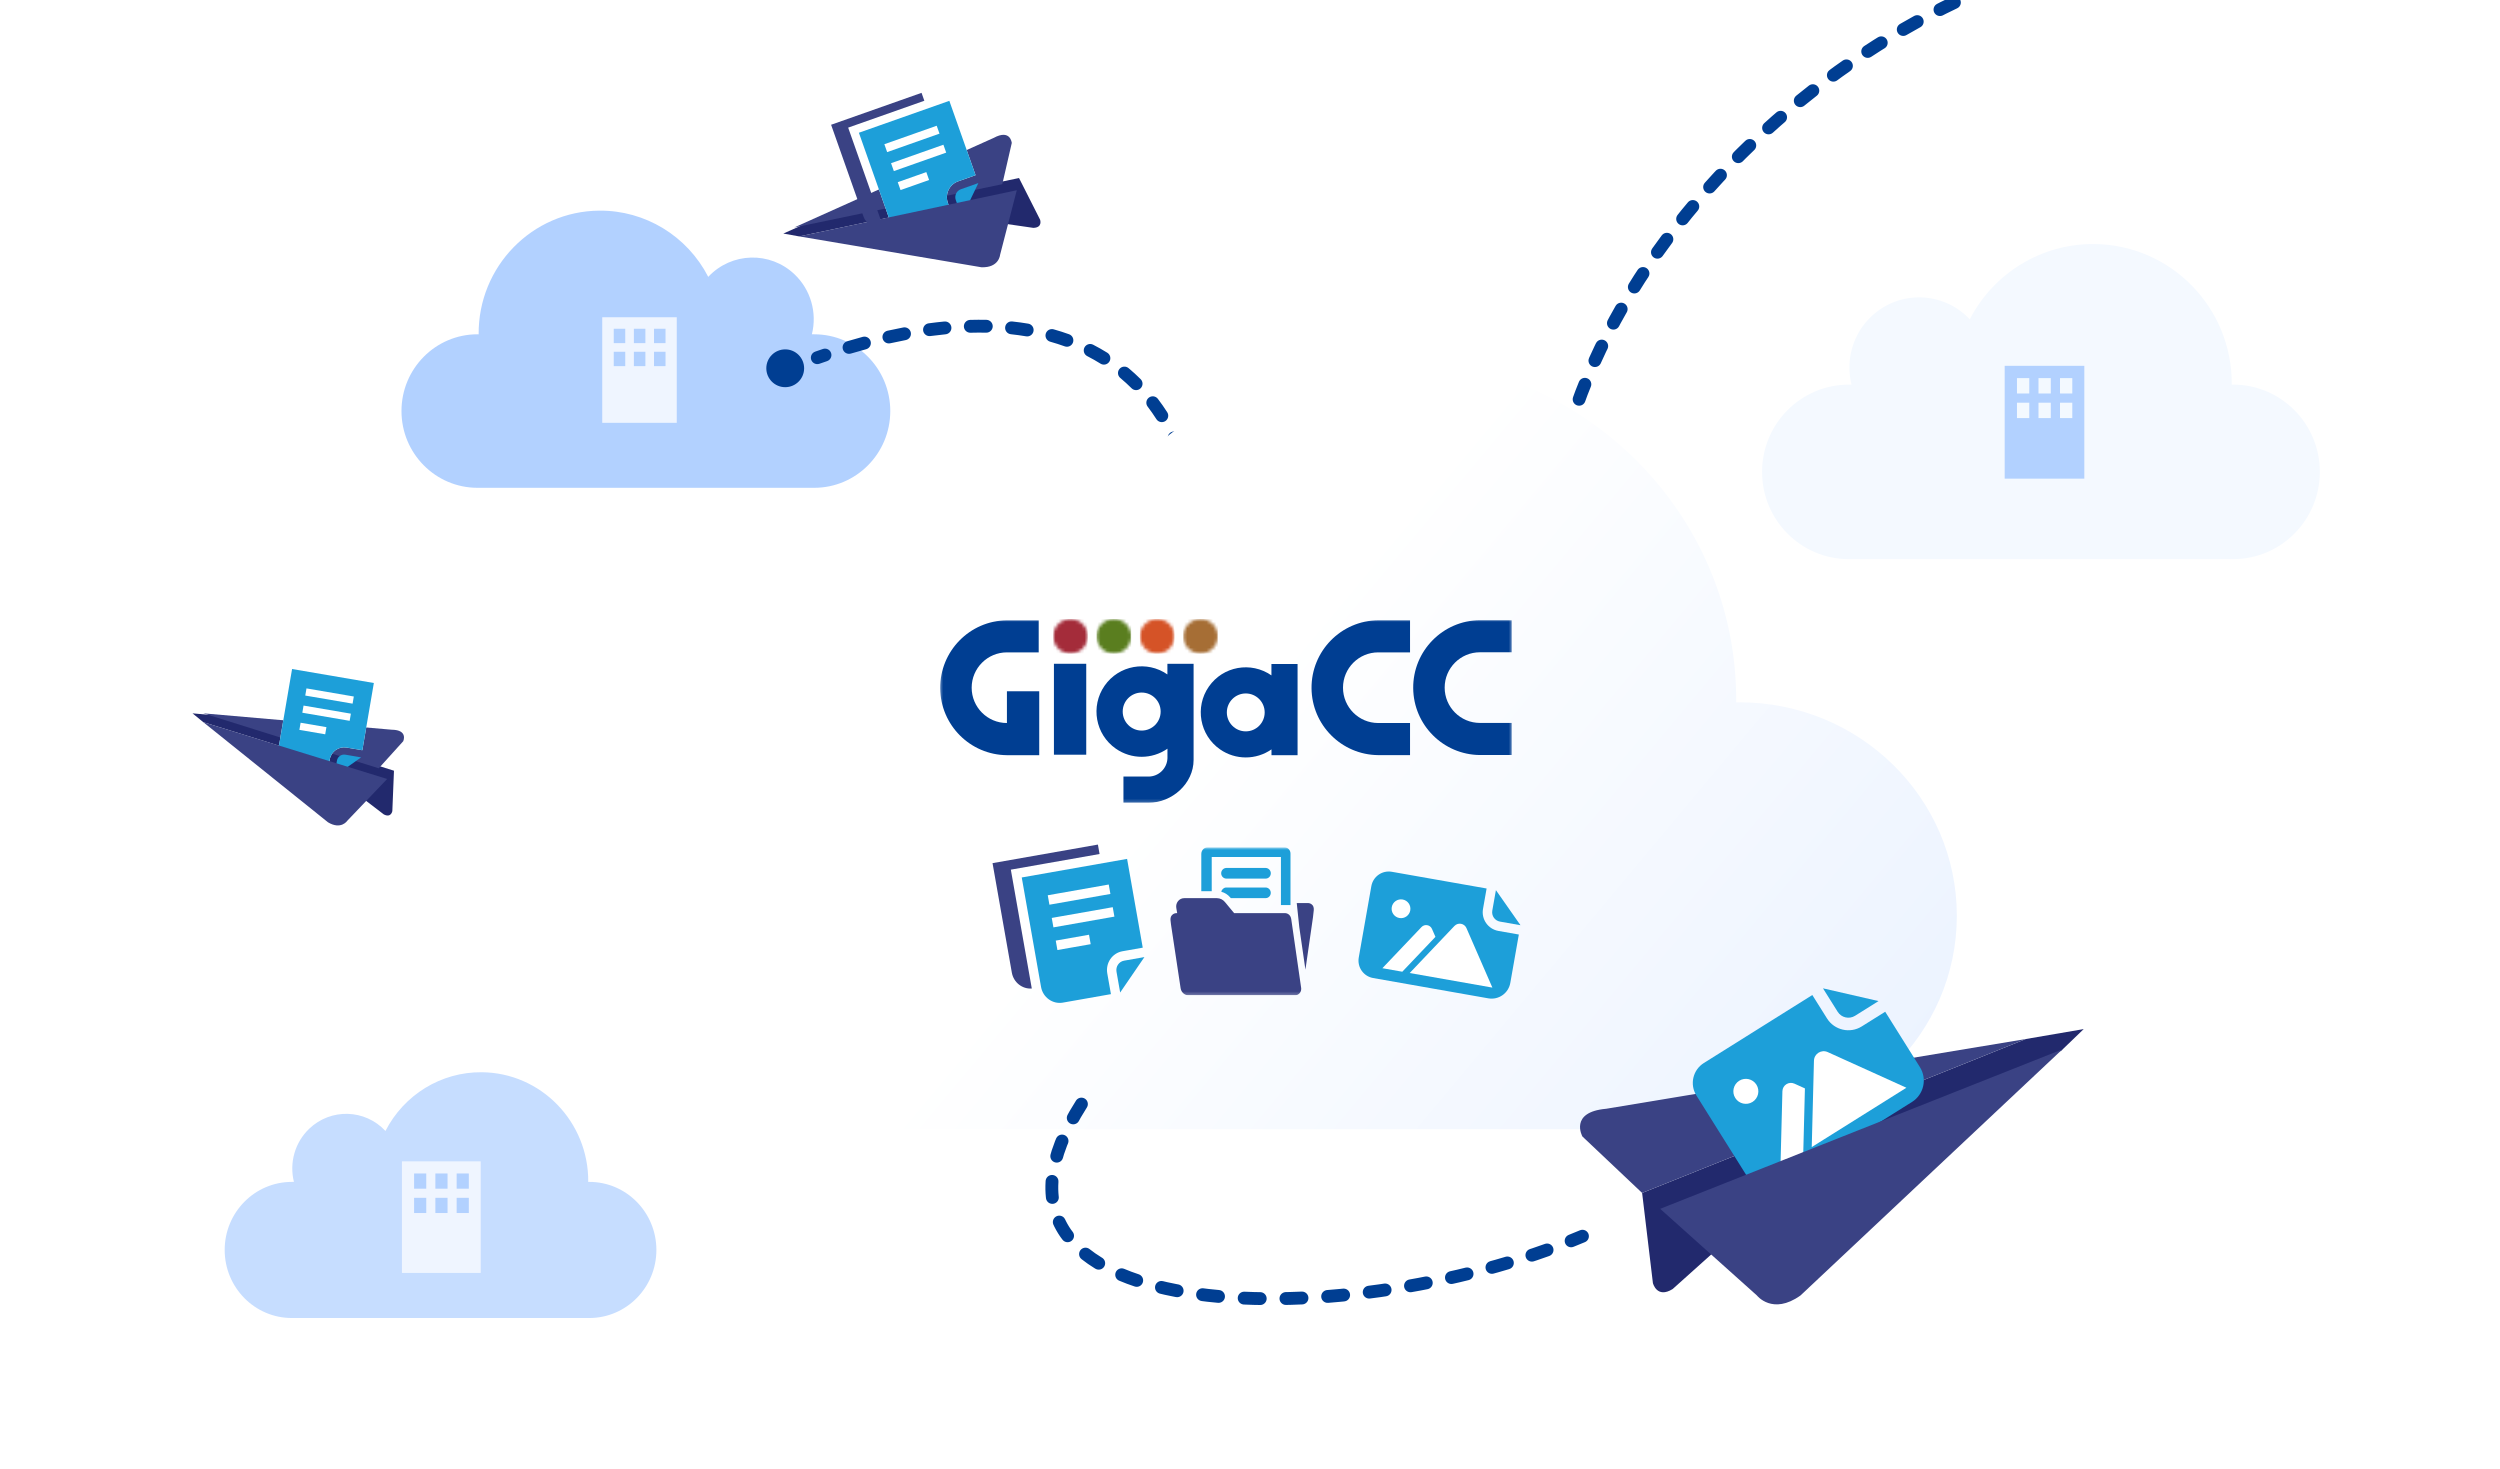 <svg width="778" height="457" viewBox="0 0 778 457" fill="none" xmlns="http://www.w3.org/2000/svg">
<g clip-path="url(#clip0_479_795)">
<path d="M148.614 104.037H148.956C148.796 82.944 165.611 65.711 186.513 65.549C200.752 65.438 213.849 73.403 220.406 86.159C227.619 78.458 239.65 78.112 247.281 85.391C252.285 90.163 254.341 97.296 252.658 104.033H253.389C266.461 104.037 277.058 114.735 277.054 127.926C277.049 141.113 266.457 151.802 253.389 151.806H148.61C135.538 151.806 124.941 141.113 124.941 127.918C124.941 114.722 135.538 104.029 148.61 104.029" fill="#B2D1FF"/>
<rect x="187.418" y="98.727" width="23.192" height="32.855" fill="#EFF5FF"/>
<rect x="190.998" y="102.307" width="3.58" height="4.475" fill="#B2D1FF"/>
<rect x="190.998" y="109.468" width="3.58" height="4.475" fill="#B2D1FF"/>
<rect x="197.263" y="102.307" width="3.58" height="4.475" fill="#B2D1FF"/>
<rect x="197.263" y="109.468" width="3.58" height="4.475" fill="#B2D1FF"/>
<rect x="203.528" y="102.307" width="3.58" height="4.475" fill="#B2D1FF"/>
<rect x="203.528" y="109.468" width="3.58" height="4.475" fill="#B2D1FF"/>
<path d="M183.361 367.809H183.058C183.2 349.105 168.348 333.823 149.888 333.679C137.311 333.581 125.744 340.644 119.953 351.955C113.583 345.126 102.957 344.82 96.217 351.274C91.797 355.506 89.981 361.832 91.468 367.805H90.821C79.276 367.809 69.917 377.295 69.921 388.992C69.925 400.686 79.28 410.164 90.821 410.168H183.364C194.909 410.168 204.269 400.686 204.269 388.985C204.269 377.284 194.909 367.801 183.364 367.801" fill="#C6DDFF"/>
<rect x="125.082" y="361.405" width="24.516" height="34.731" fill="#EFF5FF"/>
<rect x="128.866" y="365.19" width="3.785" height="4.731" fill="#B2D1FF"/>
<rect x="128.866" y="372.759" width="3.785" height="4.731" fill="#B2D1FF"/>
<rect x="135.489" y="365.19" width="3.785" height="4.731" fill="#B2D1FF"/>
<rect x="135.489" y="372.759" width="3.785" height="4.731" fill="#B2D1FF"/>
<rect x="142.112" y="365.19" width="3.785" height="4.731" fill="#B2D1FF"/>
<rect x="142.112" y="372.759" width="3.785" height="4.731" fill="#B2D1FF"/>
<path d="M694.918 119.699H694.527C694.711 95.72 675.523 76.128 651.672 75.944C635.424 75.817 620.479 84.873 612.997 99.374C604.767 90.619 591.039 90.226 582.331 98.501C576.62 103.927 574.274 112.036 576.195 119.695H575.36C560.445 119.699 548.353 131.861 548.357 146.858C548.362 161.849 560.449 174.001 575.36 174.006H694.923C709.839 174.006 721.931 161.849 721.931 146.848C721.931 131.847 709.839 119.69 694.923 119.69" fill="#F4F9FF"/>
<rect x="623.857" y="113.844" width="24.785" height="35.112" fill="#B2D1FF"/>
<rect x="627.684" y="117.67" width="3.826" height="4.783" fill="#F3F9FF"/>
<rect x="627.684" y="125.322" width="3.826" height="4.783" fill="#F3F9FF"/>
<rect x="634.379" y="117.67" width="3.826" height="4.783" fill="#F3F9FF"/>
<rect x="634.379" y="125.322" width="3.826" height="4.783" fill="#F3F9FF"/>
<rect x="641.075" y="117.67" width="3.826" height="4.783" fill="#F3F9FF"/>
<rect x="641.075" y="125.322" width="3.826" height="4.783" fill="#F3F9FF"/>
<path d="M255.004 113.204C253.961 113.569 252.82 113.019 252.455 111.976C252.091 110.934 252.64 109.793 253.683 109.428L255.004 113.204ZM362.784 196.84C363.396 195.92 364.637 195.67 365.557 196.282C366.477 196.893 366.727 198.135 366.115 199.055L362.784 196.84ZM369.925 191.695C369.514 192.72 368.349 193.218 367.324 192.807C366.299 192.396 365.801 191.231 366.212 190.206L369.925 191.695ZM367.756 185.716C368.066 184.656 369.176 184.047 370.237 184.357C371.297 184.666 371.905 185.777 371.596 186.837L367.756 185.716ZM373.351 178.906C373.18 179.997 372.157 180.743 371.066 180.572C369.974 180.401 369.228 179.378 369.399 178.287L373.351 178.906ZM369.97 173.532C370.063 172.431 371.03 171.614 372.131 171.707C373.232 171.8 374.049 172.768 373.956 173.868L369.97 173.532ZM374.203 165.783C374.227 166.887 373.352 167.802 372.247 167.827C371.143 167.851 370.228 166.976 370.204 165.872L374.203 165.783ZM369.942 161.079C369.846 159.979 370.661 159.009 371.761 158.913C372.861 158.817 373.831 159.632 373.927 160.732L369.942 161.079ZM372.808 152.713C373.017 153.797 372.308 154.846 371.223 155.056C370.139 155.266 369.09 154.556 368.88 153.472L372.808 152.713ZM367.814 148.798C367.533 147.73 368.17 146.636 369.239 146.354C370.307 146.073 371.401 146.71 371.682 147.778L367.814 148.798ZM369.187 140.072C369.586 141.102 369.075 142.26 368.045 142.659C367.015 143.059 365.856 142.547 365.457 141.517L369.187 140.072ZM363.569 137.127C363.095 136.129 363.519 134.936 364.517 134.462C365.515 133.988 366.708 134.413 367.182 135.411L363.569 137.127ZM363.243 128.293C363.838 129.224 363.566 130.461 362.635 131.055C361.704 131.65 360.468 131.378 359.873 130.447L363.243 128.293ZM357.147 126.544C356.478 125.665 356.648 124.41 357.527 123.741C358.405 123.072 359.66 123.241 360.329 124.12L357.147 126.544ZM354.968 117.993C355.751 118.772 355.754 120.039 354.974 120.821C354.195 121.604 352.928 121.607 352.146 120.827L354.968 117.993ZM348.636 117.625C347.789 116.916 347.676 115.655 348.384 114.808C349.093 113.96 350.354 113.847 351.201 114.556L348.636 117.625ZM344.6 109.776C345.538 110.361 345.823 111.594 345.239 112.531C344.654 113.469 343.42 113.754 342.483 113.17L344.6 109.776ZM338.35 110.827C337.367 110.323 336.979 109.118 337.483 108.135C337.987 107.152 339.193 106.764 340.176 107.268L338.35 110.827ZM332.709 104.026C333.748 104.402 334.286 105.549 333.91 106.587C333.534 107.626 332.388 108.164 331.349 107.788L332.709 104.026ZM326.814 106.335C325.751 106.036 325.131 104.932 325.43 103.869C325.729 102.805 326.833 102.185 327.896 102.484L326.814 106.335ZM319.994 100.722C321.083 100.906 321.817 101.938 321.633 103.027C321.45 104.116 320.418 104.85 319.329 104.667L319.994 100.722ZM314.58 104.014C313.482 103.896 312.687 102.91 312.805 101.812C312.923 100.713 313.909 99.919 315.008 100.037L314.58 104.014ZM306.978 99.53C308.083 99.553 308.959 100.467 308.936 101.572C308.913 102.676 307.999 103.553 306.894 103.529L306.978 99.53ZM302.013 103.547C300.909 103.578 299.99 102.707 299.959 101.603C299.929 100.499 300.799 99.579 301.903 99.549L302.013 103.547ZM293.887 100.051C294.987 99.945 295.964 100.751 296.07 101.85C296.176 102.95 295.371 103.927 294.271 104.033L293.887 100.051ZM289.529 104.581C288.435 104.729 287.428 103.96 287.28 102.866C287.133 101.771 287.901 100.764 288.996 100.617L289.529 104.581ZM281.109 101.904C282.194 101.697 283.241 102.409 283.448 103.494C283.655 104.579 282.943 105.626 281.858 105.833L281.109 101.904ZM277.053 106.828C275.975 107.069 274.906 106.39 274.665 105.312C274.424 104.234 275.103 103.165 276.181 102.924L277.053 106.828ZM268.491 104.823C269.558 104.535 270.655 105.167 270.943 106.233C271.231 107.299 270.6 108.397 269.534 108.685L268.491 104.823ZM264.787 110.033C263.729 110.348 262.615 109.745 262.3 108.686C261.985 107.627 262.588 106.514 263.647 106.199L264.787 110.033ZM256.101 108.597C257.147 108.244 258.282 108.806 258.635 109.852C258.989 110.899 258.427 112.033 257.38 112.387L256.101 108.597ZM363.016 199.924L361.449 198.681C361.908 198.103 362.353 197.489 362.784 196.84L364.45 197.948L366.115 199.055C365.626 199.791 365.115 200.496 364.583 201.167L363.016 199.924ZM368.068 190.95L366.212 190.206C366.782 188.785 367.298 187.284 367.756 185.716L369.676 186.277L371.596 186.837C371.104 188.523 370.546 190.146 369.925 191.695L368.068 190.95ZM371.375 178.596L369.399 178.287C369.642 176.738 369.833 175.15 369.97 173.532L371.963 173.7L373.956 173.868C373.811 175.579 373.609 177.261 373.351 178.906L371.375 178.596ZM372.203 165.827L370.204 165.872C370.168 164.287 370.082 162.687 369.942 161.079L371.934 160.906L373.927 160.732C374.074 162.427 374.166 164.113 374.203 165.783L372.203 165.827ZM370.844 153.092L368.88 153.472C368.578 151.91 368.224 150.35 367.814 148.798L369.748 148.288L371.682 147.778C372.115 149.418 372.489 151.065 372.808 152.713L370.844 153.092ZM367.322 140.795L365.457 141.517C364.883 140.035 364.254 138.57 363.569 137.127L365.375 136.269L367.182 135.411C367.911 136.945 368.578 138.501 369.187 140.072L367.322 140.795ZM361.558 129.37L359.873 130.447C359.022 129.115 358.114 127.812 357.147 126.544L358.738 125.332L360.329 124.12C361.364 125.478 362.334 126.871 363.243 128.293L361.558 129.37ZM353.557 119.41L352.146 120.827C351.033 119.72 349.864 118.651 348.636 117.625L349.919 116.09L351.201 114.556C352.519 115.657 353.774 116.804 354.968 117.993L353.557 119.41ZM343.542 111.473L342.483 113.17C341.16 112.344 339.783 111.562 338.35 110.827L339.263 109.048L340.176 107.268C341.708 108.054 343.182 108.891 344.6 109.776L343.542 111.473ZM332.029 105.907L331.349 107.788C329.886 107.259 328.375 106.774 326.814 106.335L327.355 104.41L327.896 102.484C329.549 102.949 331.154 103.464 332.709 104.026L332.029 105.907ZM319.661 102.694L319.329 104.667C317.788 104.407 316.205 104.188 314.58 104.014L314.794 102.025L315.008 100.037C316.71 100.22 318.372 100.449 319.994 100.722L319.661 102.694ZM306.936 101.53L306.894 103.529C305.303 103.496 303.677 103.501 302.013 103.547L301.958 101.548L301.903 99.549C303.63 99.501 305.321 99.496 306.978 99.53L306.936 101.53ZM294.079 102.042L294.271 104.033C292.719 104.182 291.139 104.365 289.529 104.581L289.263 102.599L288.996 100.617C290.654 100.394 292.284 100.206 293.887 100.051L294.079 102.042ZM281.483 103.868L281.858 105.833C280.282 106.134 278.68 106.465 277.053 106.828L276.617 104.876L276.181 102.924C277.848 102.552 279.49 102.213 281.109 101.904L281.483 103.868ZM269.013 106.754L269.534 108.685C267.973 109.106 266.391 109.555 264.787 110.033L264.217 108.116L263.647 106.199C265.283 105.712 266.897 105.254 268.491 104.823L269.013 106.754ZM256.74 110.492L257.38 112.387C256.593 112.653 255.801 112.925 255.004 113.204L254.343 111.316L253.683 109.428C254.494 109.145 255.299 108.867 256.101 108.597L256.74 110.492Z" fill="#003E92"/>
<circle cx="5.884" cy="5.884" r="5.884" transform="matrix(1 0 0 -1 238.476 120.492)" fill="#003E92"/>
<path d="M708.626 -10.017C642.657 -39.115 516.413 34.646 487.48 136.315" stroke="#003E92" stroke-width="4" stroke-linecap="round" stroke-linejoin="round" stroke-dasharray="5 8"/>
<path d="M279.172 262.195C255.941 199.772 198.269 178.35 126.682 202.866" stroke="white" stroke-width="5" stroke-linecap="round" stroke-linejoin="round" stroke-dasharray="4 10"/>
<path d="M298.785 358.297C272.307 431.355 186.824 461.419 116.223 446.966" stroke="white" stroke-width="5" stroke-linecap="round" stroke-linejoin="round" stroke-dasharray="4 10"/>
<path d="M529.725 261.915C635.83 274.654 774.457 227.218 782.011 149" stroke="white" stroke-width="5" stroke-linecap="round" stroke-linejoin="round" stroke-dasharray="4 10"/>
<path d="M903.986 423.316C942.904 324.202 778.727 259.863 657.208 274.453" stroke="white" stroke-width="5" stroke-linecap="round" stroke-linejoin="round" stroke-dasharray="4 10"/>
<path d="M397.99 164.305C497.819 32.715 329.26 -23.186 209.5 -7.228" stroke="white" stroke-width="5" stroke-linecap="round" stroke-linejoin="round" stroke-dasharray="4 10"/>
<g filter="url(#filter0_d_479_795)">
<path d="M537.281 214.582H536.301C536.761 155.936 488.682 108.019 428.92 107.568C388.207 107.259 350.761 129.408 332.013 164.873C311.391 143.461 276.992 142.499 255.172 162.737C240.863 176.007 234.985 195.84 239.799 214.57H237.707C200.332 214.582 170.034 244.327 170.046 281.003C170.058 317.667 200.344 347.388 237.707 347.4H537.293C574.667 347.4 604.966 317.667 604.966 280.979C604.966 244.291 574.667 214.558 537.293 214.558" fill="url(#paint0_linear_479_795)"/>
</g>
<mask id="mask0_479_795" style="mask-type:luminance" maskUnits="userSpaceOnUse" x="327" y="192" width="12" height="12">
<path d="M333.133 192.631C330.165 192.631 327.754 195.047 327.754 198.021C327.754 200.996 330.165 203.411 333.133 203.411C336.102 203.411 338.513 200.996 338.513 198.021C338.513 195.047 336.102 192.631 333.133 192.631Z" fill="white"/>
</mask>
<g mask="url(#mask0_479_795)">
<path d="M338.513 192.631H327.754V203.411H338.513V192.631Z" fill="url(#paint1_radial_479_795)"/>
</g>
<mask id="mask1_479_795" style="mask-type:luminance" maskUnits="userSpaceOnUse" x="341" y="192" width="12" height="12">
<path d="M346.631 192.631C343.663 192.631 341.252 195.047 341.252 198.021C341.252 200.996 343.663 203.411 346.631 203.411C349.6 203.411 352.011 200.996 352.011 198.021C352.011 195.047 349.6 192.631 346.631 192.631Z" fill="white"/>
</mask>
<g mask="url(#mask1_479_795)">
<path d="M352.011 192.631H341.252V203.411H352.011V192.631Z" fill="url(#paint2_radial_479_795)"/>
</g>
<mask id="mask2_479_795" style="mask-type:luminance" maskUnits="userSpaceOnUse" x="354" y="192" width="12" height="12">
<path d="M360.129 192.631C357.161 192.631 354.75 195.047 354.75 198.021C354.75 200.996 357.161 203.411 360.129 203.411C363.098 203.411 365.509 200.996 365.509 198.021C365.509 195.047 363.098 192.631 360.129 192.631Z" fill="white"/>
</mask>
<g mask="url(#mask2_479_795)">
<path d="M365.491 192.631H354.732V203.411H365.491V192.631Z" fill="url(#paint3_radial_479_795)"/>
</g>
<mask id="mask3_479_795" style="mask-type:luminance" maskUnits="userSpaceOnUse" x="368" y="192" width="11" height="12">
<path d="M373.611 192.631C370.642 192.631 368.231 195.047 368.231 198.021C368.231 200.996 370.642 203.411 373.611 203.411C376.579 203.411 378.99 200.996 378.99 198.021C378.99 195.047 376.579 192.631 373.611 192.631Z" fill="white"/>
</mask>
<g mask="url(#mask3_479_795)">
<path d="M378.99 192.631H368.231V203.411H378.99V192.631Z" fill="url(#paint4_radial_479_795)"/>
</g>
<mask id="mask4_479_795" style="mask-type:luminance" maskUnits="userSpaceOnUse" x="292" y="192" width="179" height="58">
<path d="M470.638 192.631H292.41V249.818H470.638V192.631Z" fill="white"/>
</mask>
<g mask="url(#mask4_479_795)">
<path d="M395.669 206.632V210.182C389.322 205.761 380.597 207.322 376.185 213.682C371.773 220.041 373.331 228.784 379.679 233.204C384.484 236.556 390.88 236.556 395.686 233.204V235.012H403.804V206.632H395.686H395.669ZM387.682 227.6C384.435 227.6 381.794 224.955 381.794 221.701C381.794 218.447 384.435 215.802 387.682 215.802C390.93 215.802 393.57 218.447 393.57 221.701C393.57 224.955 390.93 227.6 387.682 227.6Z" fill="#003E92"/>
<path d="M428.914 203.017H438.803V193.026H428.914C417.351 193.124 408.052 202.606 408.15 214.191C408.249 225.628 417.482 234.896 428.914 234.995H438.803V225.004H428.914C422.845 225.004 417.941 220.074 417.941 214.01C417.941 207.93 422.862 203.017 428.914 203.017Z" fill="#003E92"/>
<path d="M313.354 215.113V225.005C307.286 225.005 302.382 220.075 302.382 214.012C302.382 207.948 307.302 203.018 313.354 203.018H323.244V193.043H313.354C301.791 193.142 292.492 202.624 292.591 214.209C292.689 225.646 301.923 234.914 313.354 235.013H323.408V215.129H313.354V215.113Z" fill="#003E92"/>
<path d="M338.037 206.566H327.983V234.864H338.037V206.566Z" fill="#003E92"/>
<path d="M363.294 206.566V209.886C356.931 205.449 348.173 207.01 343.745 213.402C339.316 219.795 340.875 228.553 347.254 232.99C352.076 236.359 358.489 236.359 363.311 232.99V235.948C363.196 239.136 360.588 241.667 357.407 241.667H349.616V249.817H357.407C364.787 249.817 371.446 243.836 371.446 236.49V206.583H363.311L363.294 206.566ZM355.291 227.354C352.027 227.354 349.387 224.708 349.387 221.438C349.387 218.168 352.027 215.522 355.291 215.522C358.555 215.522 361.195 218.168 361.195 221.438C361.195 224.708 358.555 227.354 355.291 227.354Z" fill="#003E92"/>
<path d="M460.552 202.987H470.442V192.996H460.552C448.99 193.095 439.69 202.576 439.789 214.161C439.887 225.599 449.121 234.867 460.552 234.965H470.442V224.974H460.552C454.484 224.974 449.58 220.044 449.58 213.981C449.58 207.901 454.5 202.987 460.552 202.987Z" fill="#003E92"/>
</g>
<g clip-path="url(#clip1_479_795)">
<path d="M464.403 283.39C464.121 284.992 465.192 286.516 466.793 286.803L473.173 287.928L465.528 277.011L464.403 283.39Z" fill="#1D9FD9"/>
<path d="M422.845 297.978C422.316 300.976 424.318 303.834 427.316 304.363L463.178 310.686C466.377 311.242 469.425 309.108 470.003 305.907L472.662 290.825L466.283 289.7C463.086 289.127 460.952 286.079 461.507 282.88L462.632 276.5L433.146 271.301C430.147 270.772 427.289 272.773 426.761 275.772L422.845 297.978Z" fill="#1D9FD9"/>
<path d="M446.712 291.553L445.632 289.081C445.065 287.776 443.349 287.474 442.366 288.505L430.194 301.306L436.395 302.399L446.708 291.552L446.712 291.553Z" fill="white"/>
<path d="M452.619 288.158L438.697 302.805L464.428 307.342L456.356 288.817C455.705 287.322 453.742 286.976 452.623 288.158L452.619 288.158Z" fill="white"/>
<path d="M435.488 285.685C437.079 285.965 438.595 284.903 438.876 283.313C439.156 281.722 438.094 280.205 436.504 279.925C434.913 279.645 433.397 280.706 433.116 282.297C432.836 283.887 433.898 285.404 435.488 285.685Z" fill="white"/>
</g>
<g clip-path="url(#clip2_479_795)">
<mask id="mask5_479_795" style="mask-type:luminance" maskUnits="userSpaceOnUse" x="363" y="263" width="47" height="47">
<path d="M409.107 263.666H363.997V309.756H409.107V263.666Z" fill="white"/>
</mask>
<g mask="url(#mask5_479_795)">
<path d="M401.785 285.858C401.643 284.873 400.812 284.153 399.84 284.161H384.057L381.189 280.7C380.585 279.963 379.696 279.526 378.748 279.509H368.5C367.762 279.509 367.075 279.851 366.605 280.434C366.135 281.017 365.934 281.779 366.06 282.525L366.337 284.161H366.161C365.087 284.153 364.207 285.027 364.198 286.124C364.198 286.235 364.198 286.338 364.223 286.449L367.41 307.554C367.603 308.822 368.668 309.756 369.926 309.756H402.976C404.058 309.756 404.938 308.856 404.938 307.751C404.938 307.656 404.938 307.554 404.922 307.459L401.81 285.858H401.785Z" fill="#3A4284"/>
<path d="M393.927 270.109H381.583C380.686 270.152 379.998 270.923 380.031 271.84C380.073 272.697 380.744 273.382 381.583 273.425H393.927C394.825 273.382 395.512 272.611 395.479 271.694C395.437 270.837 394.766 270.152 393.927 270.109Z" fill="#1D9FD9"/>
<path d="M408.47 281.711C408.117 281.282 407.597 281.034 407.044 281.025H403.547L404.344 288.574L406.247 301.761L408.914 283.262C408.99 282.705 408.83 282.148 408.478 281.719" fill="#3A4284"/>
<path d="M377.08 266.707H398.624V281.651H401.601V265.602C401.593 264.531 400.737 263.674 399.698 263.666H375.872C374.74 263.674 373.834 264.617 373.843 265.773C373.843 265.773 373.843 265.773 373.843 265.782V277.349H377.088V266.707H377.08Z" fill="#1D9FD9"/>
<path d="M393.927 276.193H381.583C380.836 276.218 380.207 276.775 380.073 277.521C381.138 277.795 382.094 278.395 382.816 279.252L383.042 279.5H393.927C394.825 279.457 395.512 278.678 395.462 277.761C395.42 276.912 394.758 276.236 393.927 276.193Z" fill="#1D9FD9"/>
</g>
</g>
<g clip-path="url(#clip3_479_795)">
<path d="M349.813 298.96C348.225 299.24 347.173 300.784 347.455 302.407L348.594 308.87L356.139 297.845L349.813 298.96Z" fill="#1D9FD9"/>
<path d="M317.966 273.068L323.976 307.155C324.556 310.394 327.588 312.566 330.766 312.018L345.723 309.381L344.583 302.918C344.02 299.676 346.126 296.598 349.296 296.03L355.623 294.914L350.751 267.287L317.966 273.068ZM339.419 293.827L329.066 295.652L328.548 292.713L338.901 290.888L339.419 293.827ZM346.801 285.253L327.822 288.599L327.304 285.66L346.283 282.314L346.801 285.253ZM345.557 278.2L326.579 281.546L326.06 278.607L345.039 275.26L345.557 278.2Z" fill="#1D9FD9"/>
<path d="M308.876 268.61L314.886 302.696C315.427 305.711 318.104 307.84 321.094 307.632L314.571 270.636L342.184 265.767L341.666 262.828L308.876 268.61Z" fill="#3A4284"/>
</g>
<path d="M336.539 343.588C292.693 412.613 415.481 417.136 492.461 384.706" stroke="#003E92" stroke-width="4" stroke-linecap="round" stroke-linejoin="round" stroke-dasharray="5 8"/>
<path d="M317.121 55.404L323.677 68.37C323.677 68.37 324.561 70.831 321.575 70.915L285.906 65.727L248.713 73.573L243.771 72.678L252.362 68.877L317.121 55.404Z" fill="#22296D"/>
<path d="M311.916 57.318L314.863 44.501C314.863 44.501 314.493 40.057 309.245 42.912L247.157 70.791L311.916 57.318Z" fill="#3A4284"/>
<path d="M267.287 41.309L277.364 69.861C278.329 72.572 281.311 73.993 284.041 73.041L296.88 68.51L294.969 63.096C294.018 60.379 295.448 57.402 298.168 56.434L303.598 54.517L295.431 31.376L267.287 41.309Z" fill="white"/>
<path d="M267.287 41.309L277.364 69.861C278.329 72.572 281.311 73.993 284.041 73.041L296.88 68.51L294.969 63.096C294.018 60.379 295.448 57.402 298.168 56.434L303.598 54.517L295.431 31.376L267.287 41.309ZM289.137 56.018L280.249 59.154L279.381 56.692L288.268 53.556L289.137 56.018ZM294.456 47.496L278.164 53.246L277.295 50.785L293.587 45.035L294.456 47.496ZM292.371 41.589L276.079 47.339L275.21 44.877L291.502 39.127L292.371 41.589Z" fill="#1D9FD9"/>
<path d="M299.034 58.889C297.671 59.37 296.957 60.862 297.433 62.222L299.344 67.636L304.465 56.972L299.034 58.889Z" fill="#1D9FD9"/>
<path d="M258.637 38.825L268.714 67.377C269.613 69.901 272.274 71.337 274.886 70.707L263.949 39.719L287.653 31.353L286.784 28.891L258.637 38.825Z" fill="#3A4284"/>
<path d="M316.422 59.197L311.221 79.322C311.221 79.322 310.924 83.356 305.428 83.174L248.714 73.566L316.422 59.197Z" fill="#3A4284"/>
<g filter="url(#filter1_d_479_795)">
<path d="M507.029 367.244L510.385 395.29C510.385 395.29 511.606 400.225 516.532 397.146L568.715 350.353L637.417 323.016L644.456 316.248L626.444 319.341L507.029 367.244Z" fill="#22296D"/>
<path d="M507.029 367.244L488.442 349.671C488.442 349.671 484.252 342.078 495.829 341.05L626.444 319.341L507.029 367.244Z" fill="#3A4284"/>
<path d="M567.889 310.874C569.038 312.707 571.455 313.257 573.292 312.113L580.595 307.535L563.311 303.57L567.889 310.874Z" fill="#1D9FD9"/>
<path d="M539.854 362.34C542.005 365.773 546.53 366.811 549.963 364.659L591.019 338.925C594.674 336.62 595.781 331.794 593.498 328.119L582.674 310.851L575.371 315.429C571.703 317.715 566.877 316.608 564.573 312.952L559.995 305.649L526.238 326.808C522.805 328.96 521.767 333.484 523.919 336.917L539.854 362.34Z" fill="#1D9FD9"/>
<path d="M557.695 334.711L554.425 333.232C552.702 332.45 550.737 333.681 550.686 335.576L550.079 359.073L557.179 354.623L557.691 334.714L557.695 334.711Z" fill="white"/>
<path d="M560.501 326.091L559.814 352.971L589.272 334.506L564.78 323.409C562.804 322.514 560.557 323.922 560.506 326.088L560.501 326.091Z" fill="white"/>
<path d="M541.378 338.924C543.199 337.783 543.75 335.382 542.609 333.561C541.467 331.74 539.066 331.189 537.245 332.33C535.424 333.472 534.873 335.873 536.015 337.694C537.156 339.515 539.557 340.065 541.378 338.924Z" fill="white"/>
<path d="M512.648 372.186L542.763 399.163C542.763 399.163 547.591 405.374 556.296 399.163L637.805 322.56L512.648 372.186Z" fill="#3A4284"/>
</g>
<path d="M122.604 239.843L122.094 252.402C122.094 252.402 121.725 254.634 119.434 253.439L94.672 234.491L63.266 224.747L59.91 221.989L68.002 222.736L122.604 239.843Z" fill="#22296D"/>
<path d="M117.865 239.096L125.492 230.655C125.492 230.655 127.085 227.142 121.917 227.087L63.263 221.989L117.865 239.096Z" fill="#3A4284"/>
<path d="M90.894 208.198L86.477 234.014C86.063 236.469 87.717 238.799 90.181 239.23L101.79 241.216L102.627 236.321C103.054 233.868 105.388 232.221 107.851 232.636L112.761 233.476L116.341 212.552L90.894 208.198Z" fill="white"/>
<path d="M90.894 208.198L86.477 234.014C86.063 236.469 87.717 238.799 90.181 239.23L101.79 241.216L102.627 236.321C103.054 233.868 105.388 232.221 107.851 232.636L112.761 233.476L116.341 212.552L90.894 208.198ZM101.203 228.516L93.168 227.141L93.548 224.915L101.584 226.29L101.203 228.516ZM108.813 224.32L94.082 221.799L94.462 219.573L109.194 222.094L108.813 224.32ZM109.727 218.978L94.996 216.457L95.376 214.231L110.107 216.752L109.727 218.978Z" fill="#1D9FD9"/>
<path d="M107.471 234.855C106.239 234.644 105.071 235.471 104.857 236.699L104.02 241.595L112.382 235.695L107.471 234.855Z" fill="#1D9FD9"/>
<path d="M120.478 242.414L108.068 255.427C108.068 255.427 106.145 258.35 102.07 255.897L63.27 224.742L120.478 242.414Z" fill="#3A4284"/>
</g>
<defs>
<filter id="filter0_d_479_795" x="150.046" y="87.565" width="482.92" height="287.835" filterUnits="userSpaceOnUse" color-interpolation-filters="sRGB">
<feFlood flood-opacity="0" result="BackgroundImageFix"/>
<feColorMatrix in="SourceAlpha" type="matrix" values="0 0 0 0 0 0 0 0 0 0 0 0 0 0 0 0 0 0 127 0" result="hardAlpha"/>
<feOffset dx="4" dy="4"/>
<feGaussianBlur stdDeviation="12"/>
<feComposite in2="hardAlpha" operator="out"/>
<feColorMatrix type="matrix" values="0 0 0 0 0 0 0 0 0 0.243 0 0 0 0 0.573 0 0 0 0.2 0"/>
<feBlend mode="normal" in2="BackgroundImageFix" result="effect1_dropShadow_479_795"/>
<feBlend mode="normal" in="SourceGraphic" in2="effect1_dropShadow_479_795" result="shape"/>
</filter>
<filter id="filter1_d_479_795" x="475.703" y="284.91" width="188.753" height="137.013" filterUnits="userSpaceOnUse" color-interpolation-filters="sRGB">
<feFlood flood-opacity="0" result="BackgroundImageFix"/>
<feColorMatrix in="SourceAlpha" type="matrix" values="0 0 0 0 0 0 0 0 0 0 0 0 0 0 0 0 0 0 127 0" result="hardAlpha"/>
<feOffset dx="4" dy="4"/>
<feGaussianBlur stdDeviation="8"/>
<feComposite in2="hardAlpha" operator="out"/>
<feColorMatrix type="matrix" values="0 0 0 0 0.227 0 0 0 0 0.259 0 0 0 0 0.518 0 0 0 0.4 0"/>
<feBlend mode="normal" in2="BackgroundImageFix" result="effect1_dropShadow_479_795"/>
<feBlend mode="normal" in="SourceGraphic" in2="effect1_dropShadow_479_795" result="shape"/>
</filter>
<linearGradient id="paint0_linear_479_795" x1="403.302" y1="186.824" x2="600.683" y2="351.81" gradientUnits="userSpaceOnUse">
<stop stop-color="white"/>
<stop offset="1" stop-color="#EAF2FF"/>
</linearGradient>
<radialGradient id="paint1_radial_479_795" cx="0" cy="0" r="1" gradientUnits="userSpaceOnUse" gradientTransform="translate(334.028 299.774) scale(6.778 6.791)">
<stop stop-color="white"/>
<stop offset="1" stop-color="#A42C3A"/>
</radialGradient>
<radialGradient id="paint2_radial_479_795" cx="0" cy="0" r="1" gradientUnits="userSpaceOnUse" gradientTransform="translate(346.87 299.774) scale(6.778 6.791)">
<stop stop-color="white"/>
<stop offset="1" stop-color="#5A7E1F"/>
</radialGradient>
<radialGradient id="paint3_radial_479_795" cx="0" cy="0" r="1" gradientUnits="userSpaceOnUse" gradientTransform="translate(361.022 299.774) scale(6.778 6.791)">
<stop stop-color="white"/>
<stop offset="1" stop-color="#D55327"/>
</radialGradient>
<radialGradient id="paint4_radial_479_795" cx="0" cy="0" r="1" gradientUnits="userSpaceOnUse" gradientTransform="translate(375.037 299.774) scale(6.778 6.791)">
<stop stop-color="white"/>
<stop offset="1" stop-color="#A66E35"/>
</radialGradient>
<clipPath id="clip0_479_795">
<rect width="778" height="457" fill="white"/>
</clipPath>
<clipPath id="clip1_479_795">
<rect width="47.818" height="33.572" fill="white" transform="translate(427.718 270.344) rotate(10)"/>
</clipPath>
<clipPath id="clip2_479_795">
<rect width="45.109" height="46.09" fill="white" transform="translate(363.997 263.666)"/>
</clipPath>
<clipPath id="clip3_479_795">
<rect width="41.468" height="46.546" fill="white" transform="translate(308.876 268.61) rotate(-10)"/>
</clipPath>
</defs>
</svg>
